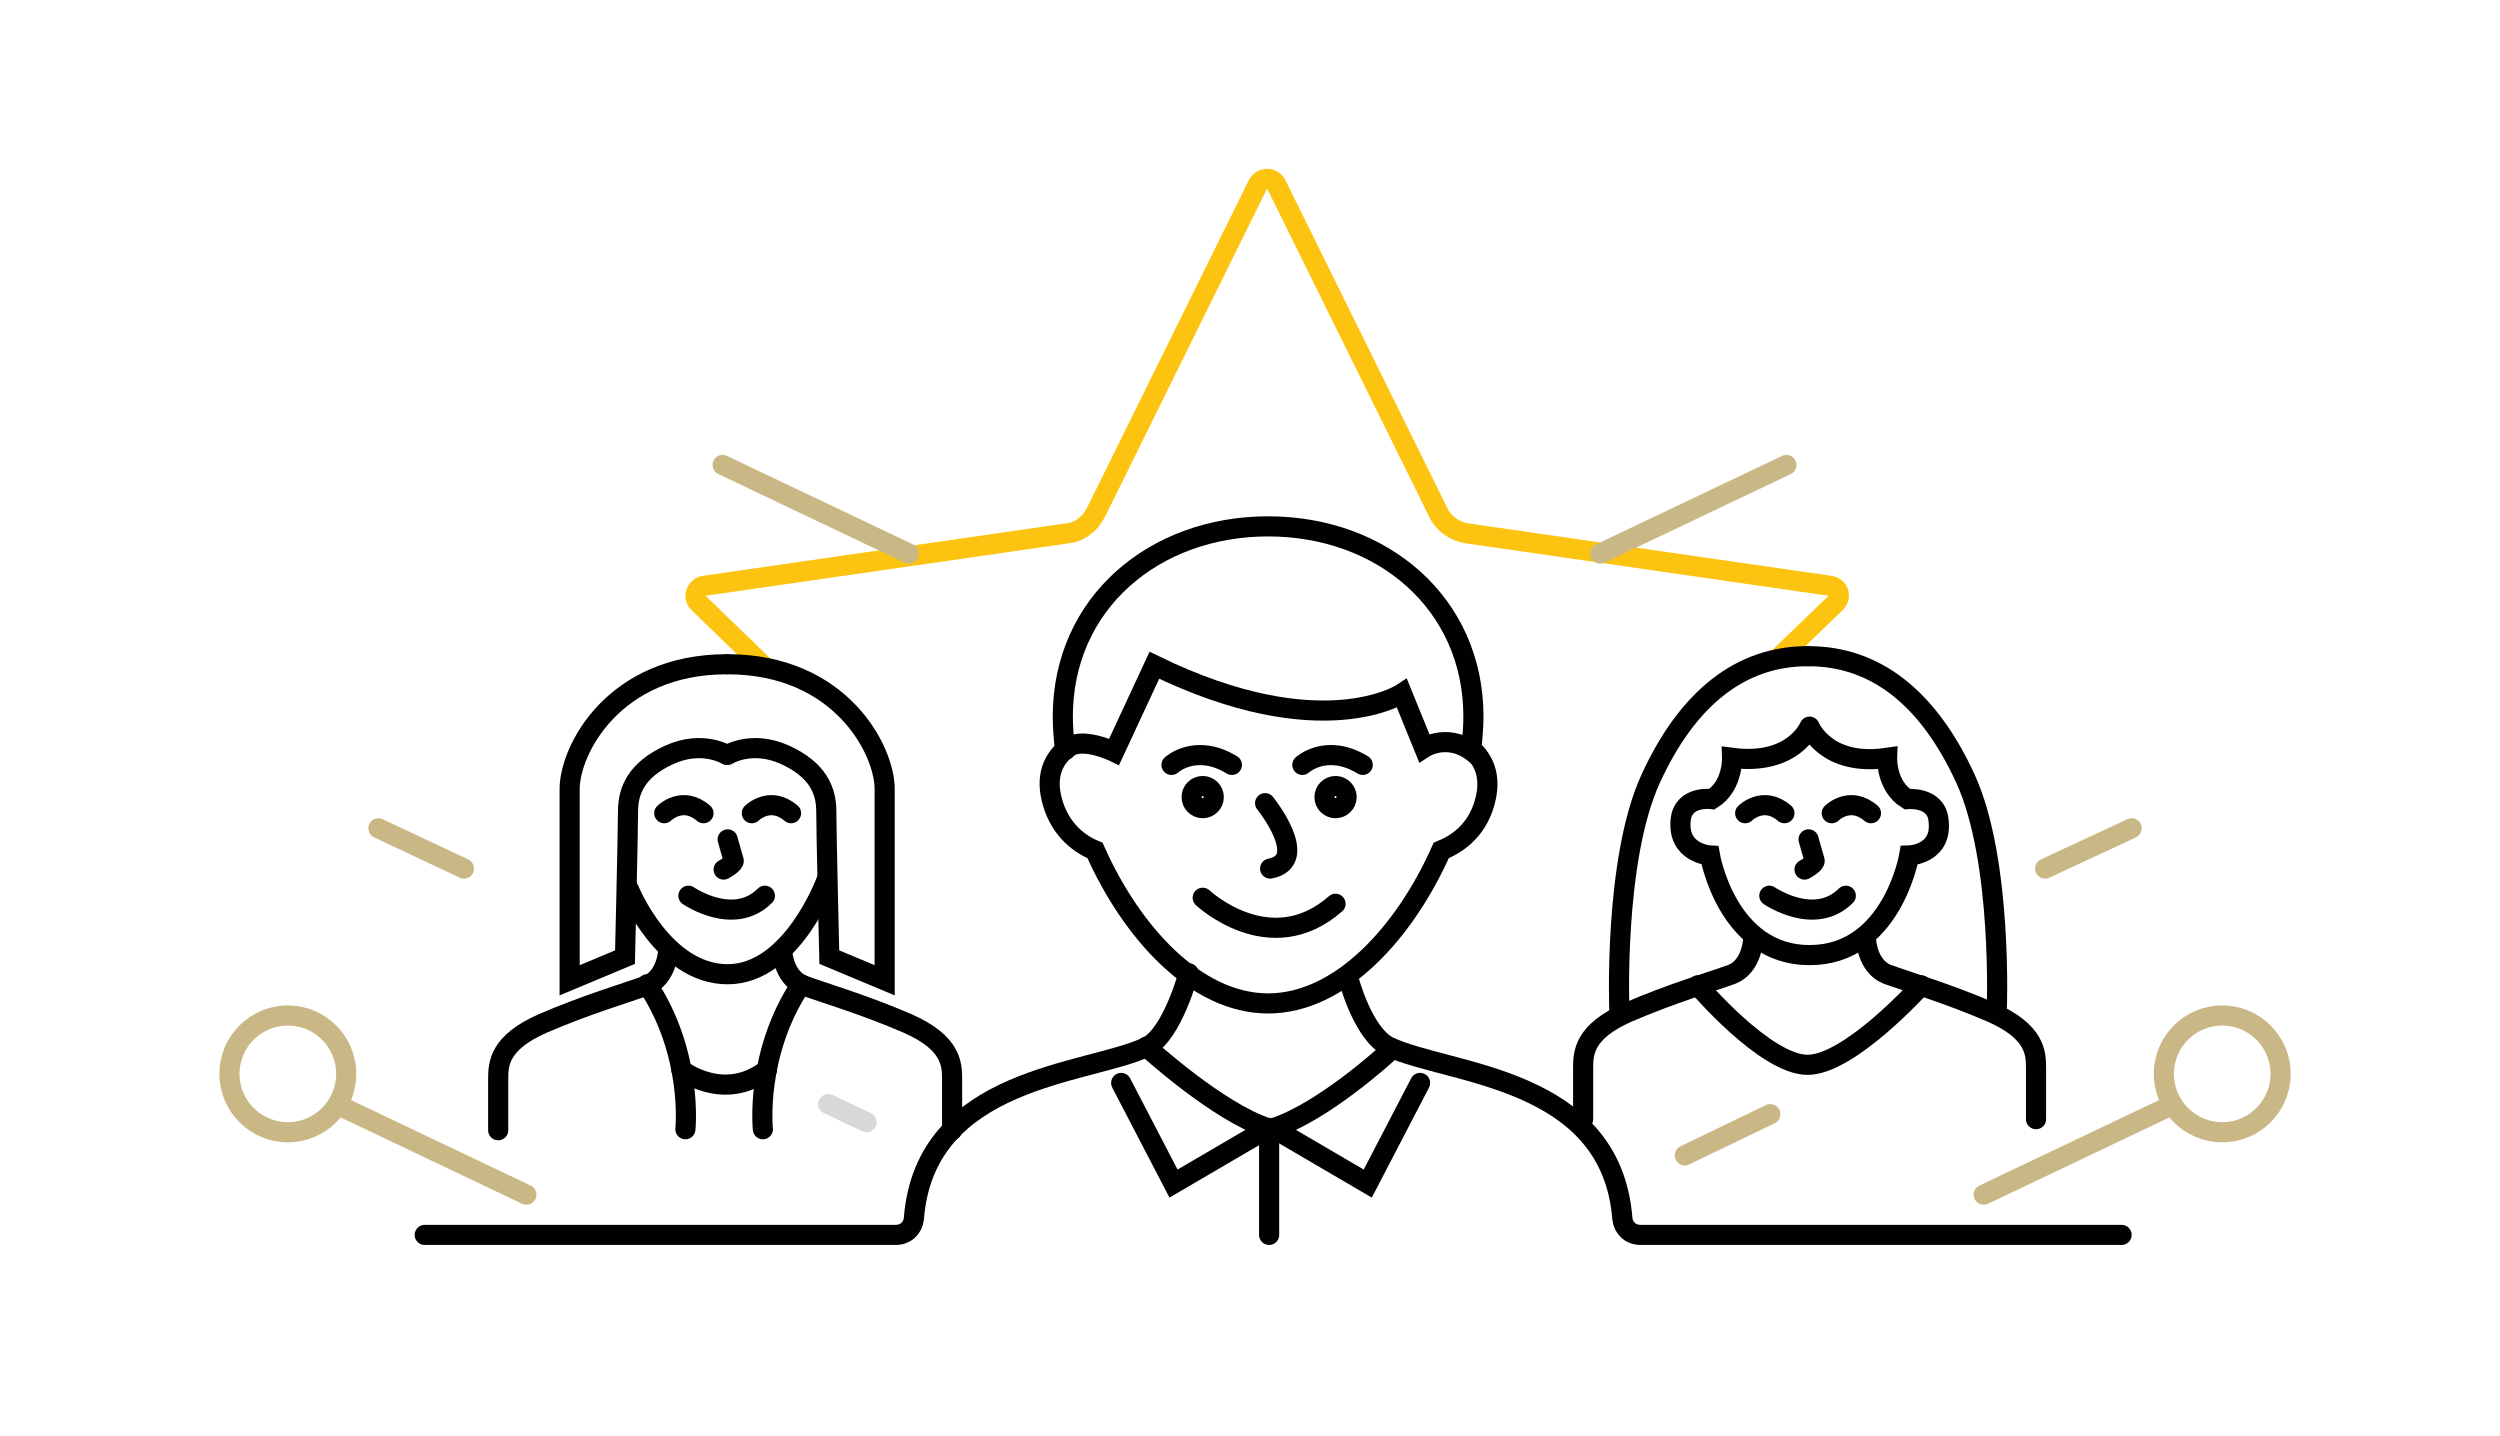 <?xml version="1.0" encoding="UTF-8"?> <!-- Generator: Adobe Illustrator 22.1.0, SVG Export Plug-In . SVG Version: 6.00 Build 0) --> <svg xmlns="http://www.w3.org/2000/svg" xmlns:xlink="http://www.w3.org/1999/xlink" x="0px" y="0px" viewBox="0 0 248.4 142.7" style="enable-background:new 0 0 248.4 142.7;" xml:space="preserve"> <style type="text/css"> .st0{display:none;} .st1{display:inline;fill:none;stroke:#C9B785;stroke-width:2;stroke-linecap:round;stroke-miterlimit:10;} .st2{display:inline;} .st3{fill:none;stroke:#010101;stroke-width:2;stroke-miterlimit:10;} .st4{fill:none;stroke:#010101;stroke-width:2;stroke-linecap:round;stroke-miterlimit:10;} .st5{fill:#010101;} .st6{display:inline;fill:none;stroke:#E75F24;stroke-width:2;stroke-linecap:round;stroke-miterlimit:10;} .st7{display:inline;fill:none;stroke:#D8D8D8;stroke-width:2;stroke-linecap:round;stroke-miterlimit:10;} .st8{fill:none;stroke:#FCC410;stroke-width:2;stroke-linecap:round;stroke-miterlimit:10;} .st9{display:inline;fill:none;stroke:#010101;stroke-width:2;stroke-linecap:round;stroke-miterlimit:10;} .st10{display:inline;fill:none;stroke:#FCC410;stroke-width:2;stroke-linecap:round;stroke-miterlimit:10;} .st11{fill:none;stroke:#D8D8D8;stroke-width:2;stroke-linecap:round;stroke-miterlimit:10;} .st12{fill:none;stroke:#C9B785;stroke-width:2;stroke-linecap:round;stroke-miterlimit:10;} </style> <g id="we_serve" class="st0"> <path class="st1" d="M180.5,33.4c0-0.3,0-0.6,0-0.9c0-8.2-6.3-13.1-14.1-13.1c-7.8,0-14.1,5-14.1,13.1c0,0.3,0,0.6,0,0.9 c-2.3,0.3-4,2.2-4,4.6v0.3c0,2.6,2.1,4.6,4.6,4.6h0.5c2.2,8.5,7.1,12.3,12.9,12.3c6.1,0,11.3-2.1,13.2-12.3h0.2 c2.6,0,4.6-2.1,4.6-4.6V38C184.6,35.7,182.8,33.7,180.5,33.4z"></path> <path class="st1" d="M161.6,65.6c-2.7-1.6-4.6-4.3-4.9-7.7"></path> <path class="st1" d="M177.7,58c-0.3,5.2-4.3,8.7-9.4,9.1"></path> <path class="st1" d="M90.1,62c-0.3,5.5-4.9,15.4-10.5,15.4c-5.5,0-10-10.1-10.5-15.5"></path> <path class="st1" d="M152.8,29.1c0,0,5.2,2.8,10.8,1.5c5.6-1.3,7.9-2.7,11.7-2.3s5,1.6,5,1.6"></path> <path class="st1" d="M174.1,53.7c0,0,1.7,3.1,2.9,3.8c1.2,0.7,19.3,2.6,19.3,13.8s0,16,0,16"></path> <path class="st1" d="M160.2,53.7c0,0-1.7,3.1-2.9,3.8c-0.7,0.4-6.7,1.2-11.8,3.8"></path> <path class="st1" d="M93.8,24.2c0,0-24.2-15.5-35.9,11.9c-6.3,14.7,3.5,27.1,3.5,27.1"></path> <path class="st1" d="M95.8,43c0-2.3-1.2-3.5-2.9-3.8c-2.1-9.5-13-5.8-13-5.8h-0.4c0,0-10.9-3.7-13,5.8c-1.6,0.3-2.9,1.5-2.9,3.8 c0,2.4,1.3,4.3,3.1,4.7C69.5,57.2,79.6,58,79.6,58H80c0,0,10.1-0.8,12.8-10.4C94.5,47.3,95.8,45.3,95.8,43z"></path> <path class="st1" d="M72.8,56.3c0,0-0.8,4.3-4,5.8c-3.2,1.5-20,1.2-20,15.2s0,14,0,14"></path> <path class="st1" d="M86.9,56.3c0,0,0.8,4.3,4,5.8c1.3,0.6,4.8,0.9,8.4,2"></path> <path class="st1" d="M39.7,72"></path> <path class="st1" d="M49,65.2"></path> <line class="st1" x1="217" y1="86.9" x2="189.5" y2="99.9"></line> <line class="st1" x1="114.9" y1="113.8" x2="95.1" y2="123.1"></line> <line class="st1" x1="72.9" y1="80.4" x2="41.3" y2="95.4"></line> <path class="st1" d="M57.6,56.1L33.8,67.4c-0.5,0.3-0.9,0.8-0.9,1.4v18.1"></path> <path class="st1" d="M195.4,66.4l14,6.6c0.5,0.3,0.9,0.8,0.9,1.4v7.5"></path> <line class="st1" x1="181.5" y1="104.2" x2="173" y2="108.3"></line> <line class="st1" x1="210.3" y1="98.5" x2="189.5" y2="108.3"></line> <line class="st1" x1="210.3" y1="98.5" x2="210.3" y2="112.8"></line> <g class="st2"> <g> <path class="st3" d="M140.3,43c0-0.4,0-0.8,0-1.2c0-10.4-8-17.2-17.9-17.2s-17.9,6.8-17.9,17.2c0,0.4,0,0.8,0,1.2 c-2.9,0.4-5.1,2.8-5.1,5.8v0.4c0,3.3,2.6,5.9,5.9,5.9h0.7c2.8,10.8,9.1,16.8,16.4,16.8c7.7,0,14.3-3.8,16.8-16.8h0.3 c3.3,0,5.9-2.6,5.9-5.9v-0.4C145.5,45.8,143.2,43.3,140.3,43z"></path> <path class="st4" d="M137.3,75.4c-0.5,7.8-6.9,13.5-14.8,13.5c-7.8,0-14.2-6-14.9-13.7"></path> <g> <path class="st4" d="M131.9,69.1c0,0,0.9,3.6,5.2,5.7s23.5,5.6,23.5,17.4v28c0,1.2,1,2.2,2.2,2.2h57.6"></path> <path class="st4" d="M113.2,69.1c0,0-1,3.6-5.4,5.7s-23.5,5.6-23.5,17.4v8.1c0,1.2-1,2.2-2.2,2.2H28.5"></path> </g> </g> <path class="st4" d="M105.4,38.9c0,0,6.6,3.6,14.7,1.7c8.1-1.9,11.6-4,17.1-3.4c1,0.1,1.9,0.2,2.7,0.4"></path> <circle class="st5" cx="114.9" cy="48.9" r="2.1"></circle> <circle class="st5" cx="130.8" cy="48.9" r="2.1"></circle> <line class="st4" x1="125.7" y1="52.1" x2="123.3" y2="57"></line> </g> <circle class="st1" cx="179" cy="80.4" r="8.1"></circle> <path class="st6" d="M132.8,97.1c-3.5-0.4-6.8,0.9-9.1,3.1c-0.7,0.7-1.8,0.7-2.5,0c-2.3-2.2-5.6-3.5-9.1-3.1 c-5.3,0.5-9.6,4.7-10.2,10c-0.5,3.8,0.9,7.3,3.4,9.7l0.7,0.6l14.3,12.9c1.2,1.1,3.1,1.1,4.3,0l13.9-12.5c3.1-2.3,5-6.1,4.6-10.4 C142.5,102,138.1,97.6,132.8,97.1z"></path> </g> <g id="Service_Group" class="st0"> <path class="st7" d="M18.7,108.2"></path> <path class="st1" d="M46.8,85c-3,1.4-5.3,3.9-6.5,7c-1.1-0.3-2.3-0.5-3.5-0.5c-7.4,0-13.3,6-13.3,13.3"></path> <path class="st1" d="M177.2,95.8c3.6,1.7,6.4,4.7,7.8,8.4c1.4-0.4,2.8-0.6,4.3-0.6c8.9,0,16,7.2,16,16c0,1-0.1,2-0.3,3"></path> <line class="st1" x1="78.9" y1="104.3" x2="55.2" y2="115.5"></line> <line class="st1" x1="162.6" y1="92.3" x2="153.7" y2="96.5"></line> <line class="st1" x1="33.2" y1="78.8" x2="21.3" y2="84.5"></line> <line class="st1" x1="92.9" y1="78.3" x2="69.1" y2="88.7"></line> <circle class="st1" cx="67.8" cy="65.3" r="7.4"></circle> <circle class="st1" cx="64.3" cy="90.4" r="4.8"></circle> <path class="st7" d="M135.4,70.9"></path> <g class="st2"> <path class="st4" d="M12.6,105.7h32c1.4,0,2.5-1.1,2.5-2.5V59c0-0.9,0.5-1.8,1.4-2.2l84-39.6"></path> <g> <path class="st4" d="M111.3,99"></path> <path class="st4" d="M111.3,99"></path> <path class="st4" d="M135.4,97.7H89.9c-1.4,0-2.5,1.1-2.5,2.5"></path> <line class="st4" x1="96" y1="103.7" x2="126.7" y2="103.7"></line> <line class="st4" x1="96" y1="109.9" x2="126.7" y2="109.9"></line> <rect x="97.7" y="65.3" class="st4" width="27.2" height="10.9"></rect> <path class="st4" d="M89.1,115.8h44.5c1,0,1.8-0.8,1.8-1.8V55.1H89.1c-1,0-1.8,0.8-1.8,1.8V114C87.3,115,88.1,115.8,89.1,115.8z"></path> </g> <g> <path class="st4" d="M153.7,75.5l-3.9-8c-0.7-1.4-2.6-1.4-3.3,0l-3.9,8v37.1c0,1.8,1.4,3.2,3.2,3.2h4.6c1.8,0,3.2-1.4,3.2-3.2 V75.5z"></path> <line class="st4" x1="142.7" y1="107.4" x2="153.7" y2="107.4"></line> </g> <g> <path class="st4" d="M214.8,122.7h-35.2c-1.4,0-2.5-1.1-2.5-2.5V58.9c0-0.9-0.5-1.8-1.4-2.2l-55.1-26.9"></path> <g> <line class="st4" x1="214.8" y1="104.9" x2="214.8" y2="122.1"></line> <path class="st8" d="M236.3,55.6c0-12.2-10.2-22-22.5-21.4c-11.1,0.5-20.1,9.8-20.4,20.9c-0.2,8.8,4.9,16.4,12.3,19.9v17.6 c0,1.6,1.3,3,3,3H221c1.6,0,3-1.3,3-3V74.9C231.2,71.5,236.3,64.1,236.3,55.6z"></path> <line class="st8" x1="205.7" y1="86.5" x2="224" y2="86.5"></line> <circle class="st8" cx="214.8" cy="56.1" r="5.9"></circle> <line class="st8" x1="214.8" y1="62" x2="214.8" y2="86.4"></line> <polyline class="st8" points="220.7,96.5 220.7,103.6 208.9,103.6 208.9,96.5 "></polyline> </g> <line class="st4" x1="177.1" y1="69" x2="172.2" y2="69"></line> <line class="st4" x1="177.1" y1="78.3" x2="172.2" y2="78.3"></line> <line class="st4" x1="177.1" y1="87.7" x2="172.2" y2="87.7"></line> <line class="st4" x1="177.1" y1="97" x2="172.2" y2="97"></line> <line class="st4" x1="177.1" y1="106.4" x2="172.2" y2="106.4"></line> <line class="st4" x1="177.1" y1="115.7" x2="172.2" y2="115.7"></line> </g> </g> </g> <g id="Our_Framework" class="st0"> <path class="st9" d="M39.4,116.2c4.3-8.7,9.8-16.6,16.3-23.6"></path> <path class="st9" d="M211.9,116.2c-4.3-8.7-9.8-16.6-16.3-23.6"></path> <line class="st1" x1="56.7" y1="69.9" x2="37.2" y2="79.1"></line> <line class="st1" x1="231.3" y1="92.1" x2="211.9" y2="101.3"></line> <line class="st1" x1="49.1" y1="89.6" x2="29.7" y2="98.9"></line> <line class="st1" x1="218.6" y1="80.4" x2="199.2" y2="89.6"></line> <path class="st10" d="M133.8,91.8c-2.6-0.3-5.1,0.7-6.8,2.3c-0.5,0.5-1.3,0.5-1.8,0c-1.7-1.7-4.2-2.6-6.8-2.3 c-3.9,0.4-7.1,3.5-7.6,7.5c-0.3,2.8,0.7,5.4,2.5,7.2l0.5,0.5l10.7,9.6c0.9,0.8,2.3,0.8,3.2,0l10.4-9.4c2.3-1.7,3.7-4.6,3.4-7.7 C141,95.4,137.8,92.2,133.8,91.8z"></path> <circle class="st1" cx="224.1" cy="77" r="6"></circle> <circle class="st1" cx="23.6" cy="101.6" r="6"></circle> <path class="st6" d="M145.6,20.2c-6.7-0.7-12.8,1.7-17.2,5.9c-1.3,1.2-3.3,1.2-4.6,0c-4.4-4.2-10.5-6.6-17.2-5.9 c-9.9,1-18.1,8.9-19.3,18.9c-0.9,7.2,1.8,13.7,6.4,18.3l1.3,1.2l27,24.3c2.3,2.1,5.8,2.1,8.1,0l26.3-23.7 c5.8-4.4,9.4-11.6,8.6-19.6C163.9,29.5,155.7,21.2,145.6,20.2z"></path> <g class="st2"> <g> <path class="st4" d="M74.3,122.7l-1.3-4.4c-0.2-0.8,0.2-1.7,1.1-1.9l2.9-0.8l21.7-6.2c0.8-0.2,1.7,0.3,1.9,1.1l2.8,10.3 c0.3,1-0.5,2-1.5,2h-9.5"></path> <path class="st4" d="M97,109.5l1.3-16.6c0.1-0.9-0.3-1.7-0.9-2.3l-21-17.7c0,0,1.4-12.2,2-18.4c0.5-4.3-2.5-7.6-4.3-9.2 c-0.7-0.6-1.7-0.3-2,0.5L59,80.3c-0.3,0.8-0.2,1.7,0.2,2.4L77,115.5"></path> <path class="st4" d="M81.5,93.3l-8.8-12.8c0,0-0.2-6.5,3.7-7.6"></path> </g> <line class="st4" x1="74.3" y1="122.7" x2="22.9" y2="122.7"></line> </g> <g class="st2"> <g> <path class="st4" d="M177.9,122.7l1.3-4.4c0.2-0.8-0.2-1.7-1.1-1.9l-2.9-0.8l-21.7-6.2c-0.8-0.2-1.7,0.3-1.9,1.1l-2.8,10.3 c-0.3,1,0.5,2,1.5,2h9.5"></path> <path class="st4" d="M155.1,109.5l-1.3-16.6c-0.1-0.9,0.3-1.7,0.9-2.3l21-17.7c0,0-1.4-12.2-2-18.4c-0.5-4.3,2.5-7.6,4.3-9.2 c0.7-0.6,1.7-0.3,2,0.5l13.1,34.5c0.3,0.8,0.2,1.7-0.2,2.4l-17.9,32.8"></path> <path class="st4" d="M170.6,93.3l8.8-12.8c0,0,0.2-6.5-3.7-7.6"></path> </g> <line class="st4" x1="177.9" y1="122.7" x2="229.3" y2="122.7"></line> </g> </g> <g id="Our_Impact"> <path class="st8" d="M176.9,65.2l5.5-5.3c0.6-0.6,0.3-1.6-0.6-1.7l-36-5.2c-1.3-0.2-2.4-1-2.9-2.1l-16.1-32.6 c-0.4-0.7-1.4-0.7-1.8,0l-16.1,32.6c-0.6,1.2-1.7,2-2.9,2.1l-36,5.2c-0.8,0.1-1.2,1.1-0.6,1.7l6.3,6.1"></path> <line class="st11" x1="82.3" y1="109.7" x2="86.1" y2="111.5"></line> <g> <g> <path class="st4" d="M105.9,74.5c1.3-1.5,4.8,0.2,4.8,0.2l4-8.6c16.6,8.1,24.6,2.8,24.6,2.8l2.2,5.4c0,0,2.6-1.7,5.3,0.8"></path> <path class="st4" d="M125.7,79.8c0,0,4.6,5.7,0.5,6.5"></path> <path class="st4" d="M119.5,89.2c0,0,6.7,6.3,13.2,0.6"></path> <path class="st4" d="M116.4,76c0,0,2.4-2.2,6,0"></path> <path class="st4" d="M129.4,76c0,0,2.4-2.2,6,0"></path> <circle class="st4" cx="119.5" cy="79.2" r="1.1"></circle> <circle class="st4" cx="132.7" cy="79.2" r="1.1"></circle> <path class="st4" d="M118.1,96.7c0,0-1.6,6-4.1,7.3c-5.9,2.8-22.1,2.9-23.2,17.1c-0.1,0.9-0.8,1.6-1.8,1.6H42.2"></path> <path class="st4" d="M134,97.3c0,0,1.4,5.4,4,6.7c5.9,2.8,22.1,2.9,23.2,17.1c0.1,0.9,0.8,1.6,1.8,1.6h47.8"></path> <path class="st4" d="M113.9,104c0,0,7.1,6.5,12.1,8.1l-9.4,5.5l-5.2-10"></path> <path class="st4" d="M137.9,104.6c0,0-6.4,5.9-11.4,7.5l9.4,5.5l5.2-10"></path> <line class="st4" x1="126.1" y1="122.7" x2="126.1" y2="112.1"></line> <path class="st4" d="M146.2,74.4c0.1-1.1,0.2-2.2,0.2-3.2c0-11.3-9.1-18.9-20.4-18.9s-20.4,7.6-20.4,18.9c0,1,0.1,2.2,0.2,3.3 c-1.1,1-2,2.6-1.2,5.3c0.8,2.7,2.7,4.1,4.2,4.7c3.6,8.1,10,15.2,17.2,15.2c7.2,0,13.6-7.1,17.2-15.2c1.5-0.6,3.5-1.9,4.3-4.7 C148.3,77,147.3,75.4,146.2,74.4z"></path> </g> <g> <path class="st4" d="M179.8,72.2c0,0,1.6,4,7.7,3.1c0,0-0.1,2.8,2,4.1c0,0,2.8-0.3,3.1,2c0.5,3.5-2.9,3.6-2.9,3.6 s-1.7,9.9-9.9,9.9c-8.2,0-9.9-9.9-9.9-9.9s-3.3-0.2-2.9-3.6c0.3-2.4,3.1-2,3.1-2c2.1-1.3,2-4.1,2-4.1 C178.2,76.1,179.8,72.2,179.8,72.2"></path> <path class="st4" d="M175.8,89c0,0,4.5,3.1,7.6,0"></path> <path class="st4" d="M179.3,86.4c0,0,1.1-0.6,1-0.9s-0.6-2.1-0.6-2.1"></path> <path class="st4" d="M182,80.8c0,0,1.8-1.8,3.9,0"></path> <path class="st4" d="M173.4,80.8c0,0,1.8-1.8,3.9,0"></path> <path class="st4" d="M185.4,93.3c0,0,0.1,2.7,2.1,3.5c2.2,0.8,6,1.9,10.4,3.8c4.3,1.9,4.4,4,4.4,5.5c0,1.5,0,5.1,0,5.1"></path> <path class="st4" d="M174.2,93.3c0,0-0.1,2.7-2.1,3.5c-2.2,0.8-6,1.9-10.4,3.8c-4.3,1.9-4.4,4-4.4,5.5c0,1.5,0,5.1,0,5.1"></path> <path class="st4" d="M168.7,97.9c0,0,6.7,7.9,10.9,7.9c4.2,0,11.3-7.9,11.3-7.9"></path> <path class="st4" d="M160.9,100.4c0,0-0.6-14.9,3.1-23c3.7-8.1,9-12.2,15.6-12.2"></path> <path class="st4" d="M198.4,100.4c0,0,0.6-14.9-3.1-23c-3.7-8.1-9-12.2-15.6-12.2"></path> </g> <g> <path class="st4" d="M68.4,89c0,0,4.5,3.1,7.6,0"></path> <path class="st4" d="M71.9,86.4c0,0,1.1-0.6,1-0.9s-0.6-2.1-0.6-2.1"></path> <path class="st4" d="M74.7,80.8c0,0,1.8-1.8,3.9,0"></path> <path class="st4" d="M66,80.8c0,0,1.8-1.8,3.9,0"></path> <path class="st4" d="M77.7,94.4c0,0,0.1,2.7,2.1,3.5c2.2,0.8,6,1.9,10.4,3.8c4.3,1.9,4.4,4,4.4,5.5s0,5.1,0,5.1"></path> <path class="st4" d="M66.4,94.4c0,0-0.1,2.7-2.1,3.5c-2.2,0.8-6,1.9-10.4,3.8c-4.3,1.9-4.4,4-4.4,5.5s0,5.1,0,5.1"></path> <path class="st4" d="M63.8,98.6"></path> <path class="st4" d="M68.1,112.2c0,0,0.8-7.5-3.8-14.4"></path> <path class="st4" d="M75.8,112.2c0,0-0.8-7.5,3.8-14.4"></path> <path class="st4" d="M67.7,106.3c0,0,4.2,3.3,8.5,0"></path> <path class="st4" d="M62.5,88.4c0,0,3.4,8.4,9.8,8.4c6.4,0,9.8-9.3,9.8-9.3"></path> <path class="st4" d="M72.2,75c0,0-2.4-1.5-5.7,0c-3.3,1.5-4.1,3.6-4.1,5.6c0,2-0.3,14.5-0.3,14.5l-5.5,2.3c0,0,0-15.1,0-19 S61,66,72.2,66"></path> <path class="st4" d="M72.3,75c0,0,2.4-1.5,5.7,0c3.3,1.5,4.1,3.6,4.1,5.6c0,2,0.3,14.5,0.3,14.5l5.5,2.3c0,0,0-15.1,0-19 S83.5,66,72.3,66"></path> </g> </g> <line class="st12" x1="177.5" y1="46.2" x2="159" y2="55"></line> <line class="st12" x1="211.8" y1="82.3" x2="203.2" y2="86.3"></line> <line class="st12" x1="175.9" y1="110.7" x2="167.4" y2="114.8"></line> <line class="st12" x1="215.6" y1="109.9" x2="197.1" y2="118.7"></line> <circle class="st12" cx="220.8" cy="106.7" r="5.8"></circle> <line class="st12" x1="71.8" y1="46.2" x2="90.3" y2="55"></line> <line class="st12" x1="37.6" y1="82.3" x2="46.1" y2="86.3"></line> <line class="st12" x1="33.8" y1="109.9" x2="52.3" y2="118.7"></line> <circle class="st12" cx="28.6" cy="106.7" r="5.8"></circle> </g> <g id="grid"> </g> </svg> 
